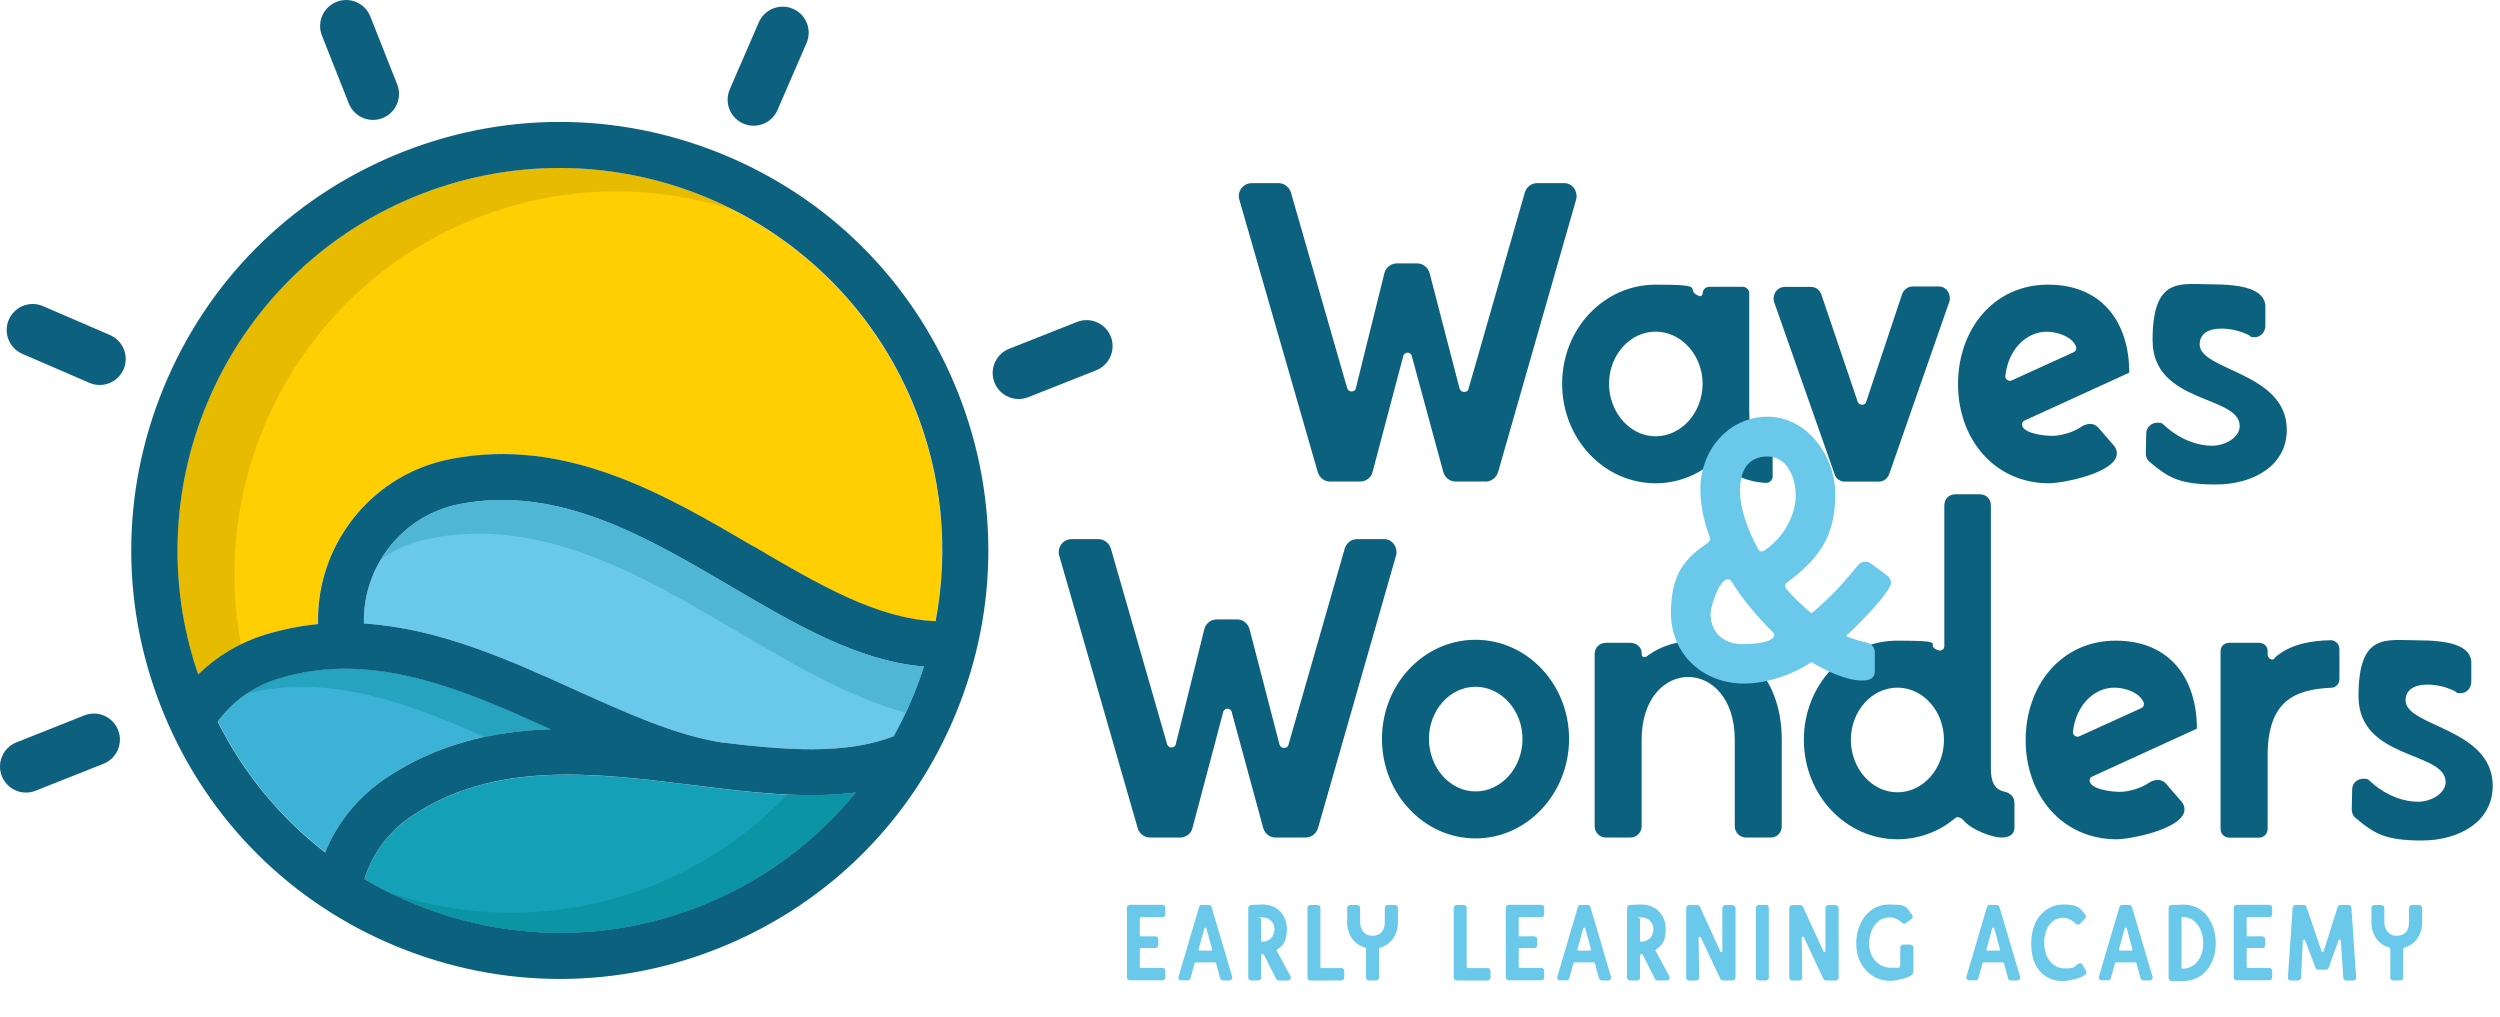 <svg xmlns="http://www.w3.org/2000/svg" id="Layer_2" viewBox="0 0 2883.4 1172.6"><defs><style>      .st0 {        fill: #e8bb03;      }      .st1 {        fill: #14a0b6;      }      .st2 {        fill: none;        stroke: #0d617f;        stroke-linecap: round;        stroke-miterlimit: 10;        stroke-width: 60px;      }      .st3 {        isolation: isolate;      }      .st4 {        fill: #0c617f;      }      .st5 {        fill: #6ac8eb;      }      .st6 {        fill: #ffce03;      }      .st7 {        fill: #25a3bf;      }      .st8 {        fill: #0b94a3;      }      .st9 {        fill: #50b6d6;      }      .st10 {        fill: #3cb2d6;      }    </style></defs><g id="Layer_1-2"><g><g><path class="st6" d="M475.4,228c-215.4,90.1-321.8,332.3-247,550,21.4-21,47.7-36.8,76.9-45.8,20.7-6.4,41.2-10.3,61.4-12.3-1-39.6,10.3-78.4,33.1-111.7,28.3-41.3,71-69.3,120.2-78.8,133.3-25.8,248.1,41.7,349.4,101.2,72.9,42.8,142.1,83.5,209.4,86,15.6-82,8.2-169.2-26.4-251.8-93.8-224.4-352.7-330.5-577-236.7h0Z"></path><path class="st0" d="M541.2,254.9c-195.1,81.6-300.9,288.1-263.3,488.1-18.3,9-34.9,20.8-49.4,34.9-74.9-217.7,31.6-459.9,247-550,124-51.8,258.4-42.6,369.8,13.9-96.3-30.8-203.7-28.9-304.1,13.1h0Z"></path><path class="st10" d="M375.1,983.1c13.9-34.2,37.4-63.5,68.7-84.8,59.9-40.8,125.4-55.1,191.2-57.4-101.2-45.8-205.8-91.5-314-58.2-28.1,8.7-52.5,26-69.7,49.5,30.3,60.6,73.1,111.5,123.9,150.8h0Z"></path><path class="st7" d="M285.3,799.7c10.9-7.3,22.9-13,35.6-17,108.3-33.4,212.8,12.4,314,58.2-25.6.9-51.1,3.6-76.3,9-88.5-39.3-179.6-73.3-273.4-50.2h0Z"></path><path class="st5" d="M1065.6,768.8c-76-6.3-147.7-48.4-223-92.6-97.8-57.4-198.8-116.8-312.5-94.8-66.1,12.8-112.2,72.3-110.4,137.7,86.8,5.5,168.5,42.5,243.3,76.4,59.5,27,115.8,52.4,169.1,60.8,73.8,8.9,143,14.4,198.8-7.2,14.2-25.6,25.8-52.5,34.7-80.3h0Z"></path><path class="st1" d="M815.8,1041.8c69-28.9,126.8-73.3,171.1-127.6-58.7,7.6-122.4-.4-188.7-8.7-112.5-14-228.8-28.6-324.5,36.6-25.7,17.5-44.2,42.6-53.3,71.8,116,68.7,261.8,83.8,395.4,27.9h0Z"></path><path class="st8" d="M759.5,1018.6c57.9-24.2,107.8-59.4,148.5-102.2,27.1,1.3,53.4.9,78.8-2.3-44.3,54.3-102.1,98.8-171.1,127.6-122.3,51.1-254.8,42.8-365.3-11.6,97.6,32.4,206.8,31.2,309-11.5h0Z"></path><path class="st4" d="M189.9,825.5c50.9,121.7,146.2,216.4,268.3,266.4s256.4,49.6,378.1-1.3c121.7-50.9,216.4-146.2,266.4-268.3,50.1-122.1,49.6-256.3-1.3-378.1-50.9-121.7-146.2-216.4-268.3-266.4s-256.3-49.6-378.1,1.3c-121.7,50.9-216.4,146.2-266.4,268.3-50.1,122.1-49.6,256.4,1.3,378.1h0ZM869.5,630.5c-101.3-59.5-216.1-127-349.3-101.2-49.2,9.5-91.9,37.5-120.2,78.8-22.8,33.3-34.2,72.1-33.1,111.7-20.2,2-40.7,5.9-61.4,12.3-29.2,9-55.5,24.8-76.9,45.8-74.9-217.7,31.6-459.9,247-550,224.4-93.8,483.2,12.4,577.1,236.7,34.5,82.6,41.9,169.8,26.4,251.8-67.2-2.5-136.5-43.1-209.4-86h0ZM1030.9,849.1c-55.8,21.7-125,16.1-198.8,7.2-53.3-8.4-109.5-33.9-169.1-60.8-74.8-33.9-156.5-70.9-243.3-76.4-1.8-65.4,44.4-124.9,110.4-137.7,113.6-22,214.7,37.4,312.5,94.8,75.3,44.2,147,86.3,222.9,92.6-8.9,27.8-20.5,54.7-34.7,80.3h0ZM420.4,1013.8c9.1-29.2,27.6-54.3,53.3-71.8,95.6-65.2,212-50.6,324.5-36.6,66.3,8.3,130,16.2,188.7,8.7-44.3,54.3-102.1,98.8-171.1,127.6-133.6,55.9-279.5,40.8-395.4-27.9h0ZM251.2,832.3c17.2-23.5,41.6-40.9,69.7-49.5,108.3-33.4,212.8,12.4,314,58.2-65.8,2.3-131.3,16.6-191.2,57.4-31.2,21.3-54.8,50.6-68.7,84.8-50.8-39.3-93.6-90.2-123.9-150.8h0Z"></path><path class="st9" d="M1044.7,822.1c-65.4-18-129.1-55.4-195.3-94.3-110.3-64.8-224.4-131.9-352.7-107-21,4.1-40.2,12.3-56.9,23.7,19.4-31.7,51.4-55.6,90.4-63.1,113.6-22,214.7,37.4,312.5,94.8,75.3,44.2,147,86.3,222.9,92.6-5.8,18.2-12.8,36-20.9,53.3h0Z"></path></g><g class="st3"><g class="st3"><path class="st4" d="M1803.6,211.1c8.4,0,14.8,6.4,14.8,15.8,0,0,0,1.5-.5,3l-90.1,314.7c-2,6.4-7.9,10.8-14.3,10.8h-34.5c-6.9,0-12.3-4.4-14.3-10.8l-36.4-134c-.5-2.5-3-3.9-4.9-3.9s-4.4,1.5-4.9,3.9l-35.5,134c-1.5,6.4-7.9,10.8-14.3,10.8h-34.5c-6.9,0-12.3-4.4-14.3-10.8l-90.6-314.7c-.5-1.5-.5-2.5-.5-3.9,0-7.9,6.4-14.8,14.8-14.8h31c6.4,0,12.3,4.4,14.3,10.8l65,226.1c1,2.5,3,3.4,4.9,3.4s4.4-1,4.9-3.4l33-133c1.5-6.4,7.4-11.3,14.3-11.3h23.6c6.4,0,12.3,4.4,14.3,11.3l34.5,133c1,3,3,3.9,5.4,3.9s4.4-1,4.9-3.4l65-226.6c2-6.4,7.4-10.8,14.3-10.8h30.5Z"></path></g><g class="st3"><path class="st4" d="M2044.5,510.6v38.9c0,4.4-3.9,7.9-8.4,7.4-24.1-1.5-43.3-11.3-56.1-27.6-18.7,17.2-43.3,28.1-70.4,28.1-59.6,0-107.9-51.2-107.9-114.8s48.3-114.3,107.9-114.3,34.5,4.4,47.3,11.8c3,1.5,3.4,1.5,3.9,1.5,1.5,0,3-1.5,3-3.4,0-3.9,3.4-7.4,7.4-7.4h38.9c3.9,0,7.4,3.4,7.4,7.4v138.4c0,16.7,5.9,24.6,16.7,25.6,7.4,1,10.3,4.4,10.3,8.4ZM1963.7,442.6c0-33-24.6-60.1-54.2-60.1s-53.7,27.1-53.7,60.1,24.1,60.6,53.7,60.6,54.2-27.1,54.2-60.6Z"></path></g><g class="st3"><path class="st4" d="M2248.9,344.6s0,1.5-.5,3l-69.4,199c-2,5.4-6.4,8.9-12.3,8.9h-38.9c-5.4,0-10.3-3.4-11.8-8.4l-69.9-199c-.5-1.5-.5-2.5-.5-3.9,0-6.9,5.4-13.3,12.8-13.3h30c5.9,0,10.3,3.4,12.3,8.9l41.9,123.6c1,2.5,3,3.4,4.9,3.4s4.4-1,4.9-3.4l41.4-124.1c2-5.4,6.9-8.9,12.3-8.9h30c7.4,0,12.8,5.9,12.8,14.3Z"></path></g><g class="st3"><path class="st4" d="M2438.5,514.5c2,2.5,3,5.4,3,8.4,0,22.2-62.1,34.5-78.3,34.5-63,0-104.9-51.2-104.9-114.3s40.9-114.8,103.9-114.8,93.6,44.3,93.6,101.5l-120.7,55.2c-2,1-3,2.5-3,4.4,0,10.3,25.1,13.3,35,13.3s24.6-4.4,32.5-9.9c4.4-3,7.9-3.9,11.3-3.9s6.4,1.5,8.9,3.9l18.7,21.7ZM2318.3,439.2c.5,0,1.5,0,2-.5l71.4-32.5c2-1,3-2.5,3-4.4s-.5-3-1.5-4.4c-4.9-9.4-20.7-14.8-32.5-14.8-23.1,0-44.3,19.7-47.8,50.7-.5,3.4,2.5,5.9,5.4,5.9Z"></path><path class="st4" d="M2637.5,495.8c0,41.4-38.9,63-81.8,63s-55.2-8.4-75.9-25.6c-3.4-2.5-4.9-6.4-4.9-10.3l.5-23.1c0-7.4,6.4-12.3,12.8-12.3s5.4,1,11.3,5.9c16.7,14.3,36,20.7,51.7,20.7s32-9.9,32-22.7c0-36-100.5-25.1-100.5-99s32-64.5,67.5-64.5,60.6,5.4,62.6,24.1v23.6c0,7.9-5.9,13.3-12.3,13.3s-3.9-1-6.9-2.5c-11.3-5.4-22.2-7.4-31.5-7.4-14.3,0-25.1,5.4-25.1,18.2,0,30.5,100.5,32,100.5,98.5Z"></path></g></g><g class="st3"><g class="st3"><path class="st4" d="M1595.9,621.7c8.4,0,14.8,6.4,14.8,15.8,0,0,0,1.5-.5,3l-90.1,314.7c-2,6.4-7.9,10.8-14.3,10.8h-34.5c-6.9,0-12.3-4.4-14.3-10.8l-36.4-134c-.5-2.5-3-3.9-4.9-3.9s-4.4,1.5-4.9,3.9l-35.5,134c-1.5,6.4-7.9,10.8-14.3,10.8h-34.5c-6.9,0-12.3-4.4-14.3-10.8l-90.6-314.7c-.5-1.5-.5-2.5-.5-3.9,0-7.9,6.4-14.8,14.8-14.8h31c6.4,0,12.3,4.4,14.3,10.8l65,226.1c1,2.5,3,3.4,4.9,3.4s4.4-1,4.9-3.4l33-133c1.5-6.4,7.4-11.3,14.3-11.3h23.6c6.4,0,12.3,4.4,14.3,11.3l34.5,133c1,3,3,3.9,5.4,3.9s4.4-1,4.9-3.4l65-226.6c2-6.4,7.4-10.8,14.3-10.8h30.5Z"></path></g><g class="st3"><path class="st4" d="M1809.7,852.2c0,63-48.3,114.8-107.9,114.8s-107.9-51.7-107.9-114.8,48.3-114.3,107.9-114.3,107.9,51.2,107.9,114.3ZM1756,852.2c0-33-24.6-60.1-54.2-60.1s-53.7,27.1-53.7,60.1,24.1,60.6,53.7,60.6,54.2-27.1,54.2-60.6Z"></path><path class="st4" d="M1956,738.9c49.7,0,99,37.9,99,114.3v100c0,6.9-5.4,12.8-12.8,12.8h-28.1c-7.4,0-13.3-5.9-13.3-12.8v-100c0-48.3-27.1-72.4-53.7-72.4s-53.7,24.1-53.7,72.4v100c0,6.9-5.9,12.8-12.8,12.8h-28.6c-6.9,0-12.8-5.9-12.8-12.8v-199c0-7.4,5.9-12.8,12.8-12.8h28.6c6.9,0,12.8,5.4,12.8,11.3s2,4.9,3.9,4.9,1,0,3.9-2c14.8-10.8,35-16.7,54.7-16.7Z"></path></g><g class="st3"><path class="st4" d="M2323.4,925.6v28.6c0,7.9-5.4,11.8-15.3,11.8s-33-8.4-42.4-18.7c-3.4-3.9-5.9-4.9-8.9-4.9,0,0-.5,0-3.4,2.5-16.7,13.8-39.9,23.1-65,23.1-59.6,0-107.9-51.2-107.9-114.8s48.3-114.3,107.9-114.3,32.5,3.9,44.3,9.9c3,1.5,3.4,1.5,4.4,1.5,3,0,5.4-2,5.4-4.9v-162.5c0-7.4,5.4-12.8,12.8-12.8h28.1c7.4,0,12.8,5.4,12.8,12.8v304.4c0,15.3,4.9,23.1,14.8,25.6,7.9,1.5,12.3,6.4,12.3,12.8ZM2242.1,853.2c0-33-24.1-60.1-53.7-60.1s-53.7,27.1-53.7,60.1,24.1,60.6,53.7,60.6,53.7-27.1,53.7-60.6Z"></path></g><g class="st3"><path class="st4" d="M2516.5,925.1c2,2.5,3,5.4,3,8.4,0,22.2-62.1,34.5-78.3,34.5-63,0-104.9-51.2-104.9-114.3s40.9-114.8,103.9-114.8,93.6,44.3,93.6,101.5l-120.7,55.2c-2,1-3,2.5-3,4.4,0,10.3,25.1,13.3,35,13.3s24.6-4.4,32.5-9.9c4.4-3,7.9-3.9,11.3-3.9s6.4,1.5,8.9,3.9l18.7,21.7ZM2396.3,849.7c.5,0,1.5,0,2-.5l71.4-32.5c2-1,3-2.5,3-4.4s-.5-3-1.5-4.4c-4.9-9.4-20.7-14.8-32.5-14.8-23.1,0-44.3,19.7-47.8,50.7-.5,3.4,2.5,5.9,5.4,5.9Z"></path><path class="st4" d="M2698.2,748.3v35c0,4.9-3.9,9.9-9.4,9.9-41.4,2-73.4,14.3-73.4,78.3v84.7c0,5.4-4.4,9.9-9.9,9.9h-34.5c-5.4,0-9.9-4.4-9.9-9.9v-205.4c0-5.4,4.4-9.4,9.9-9.4h34.5c5.4,0,9.9,3.9,9.9,9.4v4.4c0,3,3,5.4,5.4,5.4s2-1,3.4-2.5c16.3-14.3,38.9-19.2,64-19.7,5.4,0,9.9,4.4,9.9,9.9Z"></path><path class="st4" d="M2875,906.4c0,41.4-38.9,63-81.8,63s-55.2-8.4-75.9-25.6c-3.4-2.5-4.9-6.4-4.9-10.3l.5-23.1c0-7.4,6.4-12.3,12.8-12.3s5.4,1,11.3,5.9c16.7,14.3,36,20.7,51.7,20.7s32-9.9,32-22.7c0-36-100.5-25.1-100.5-99s32-64.5,67.5-64.5,60.6,5.4,62.6,24.1v23.6c0,7.9-5.9,13.3-12.3,13.3s-3.9-1-6.9-2.5c-11.3-5.4-22.2-7.4-31.5-7.4-14.3,0-25.1,5.4-25.1,18.2,0,30.5,100.5,32,100.5,98.5Z"></path></g></g><g class="st3"><g class="st3"><path class="st5" d="M1314.6,1059.5v19.2c0,.6.6,1.2,1.4,1.2h16.7c1.7,0,3.2,1.5,3.2,3.2v7.2c0,1.7-1.5,3.2-3.2,3.2h-16.7c-.7,0-1.4.6-1.4,1.2v20.3c0,.7.6,1.4,1.4,1.4h24.8c1.9,0,3.2,1.5,3.2,3.2v7.8c0,1.7-1.4,3.2-3.2,3.2h-37.9c-1.7,0-3.2-1.5-3.2-3.2v-80.6c0-1.7,1.5-3.2,3.2-3.2h37.9c1.9,0,3.2,1.5,3.2,3.2v7.8c0,1.9-1.4,3.2-3.2,3.2h-24.8c-.7,0-1.4.6-1.4,1.4Z"></path><path class="st5" d="M1421.3,1127.6c0,1.7-1.5,3.2-3.4,3.2h-7.5c-1.4-.1-2.7-1.1-3.1-2.5l-4.7-17.3c-.2-.6-.7-1-1.2-1h-22.4c-.5,0-1.1.4-1.2,1l-4.7,17.3c-.4,1.4-1.7,2.4-3.1,2.4h-7.5c-1.9.1-3.4-1.4-3.4-3.4,0,0,0-.4.1-.6l23.8-80.6c.4-1.4,1.6-2.4,3.1-2.4h8.2c1.5,0,2.7,1,3.1,2.4l23.8,80.6c.1.2.1.6.1.9ZM1398,1094.8l-6.6-23.9c-.1-.6-.7-1-1.2-1s-1,.4-1.2,1l-6.6,23.9c0,.9.2,1.6,1.2,1.6h13.2c1.1,0,1.2-.7,1.2-1.6Z"></path><path class="st5" d="M1488.7,1127.6c0,1.7-1.4,3.2-3.2,3.2h-10.7c-1.2,0-2.4-.7-2.9-1.7l-14.1-28c-.1-.4-.6-.6-1.1-.6h-.9c-.6,0-1.2.5-1.2,1.1v26c0,1.7-1.4,3.2-3.2,3.2h-8.5c-1.7,0-3.2-1.5-3.2-3.2v-80.6c0-1.7,1.5-3.2,3.2-3.2,0,0,7.5-.6,13.1-.6,18.9,0,28.2,14,28.2,28.2s-3.9,18.7-11.3,23.9c-.5.4-.6.5-.6.6s0,.2.1.4l16.1,29.8c.2.5.4,1.1.4,1.6ZM1470,1072.1c0-7-4.6-14-14.1-14s-1.4.6-1.4,1.4v25.4c0,.6.6,1.2,1.2,1.2h.1c9.3,0,14.1-7.1,14.1-14.1Z"></path></g><g class="st3"><path class="st5" d="M1550.4,1119.8v7.8c0,1.7-1.5,3.2-3.2,3.2h-36c-1.7,0-3.2-1.5-3.2-3.2v-80.6c0-1.7,1.5-3.2,3.2-3.2h8.5c1.9,0,3.2,1.5,3.2,3.2v68.1c0,.7.6,1.4,1.4,1.4h22.9c1.7,0,3.2,1.5,3.2,3.2Z"></path></g><g class="st3"><path class="st5" d="M1609.1,1043.8c1.7,0,3.2,1.5,3.2,3.2v16.7c0,16.2-9.6,26.2-20.8,29.4-.6.1-1,.6-1,1.2v33.3c0,1.7-1.5,3.2-3.2,3.2h-8.5c-1.9,0-3.2-1.5-3.2-3.2v-33.4c0-.5-.4-1-1-1.2-11.3-3.2-20.8-13.2-20.8-29.3v-16.7c0-1.7,1.5-3.2,3.2-3.2h8.5c1.9,0,3.2,1.5,3.2,3.2v16.7c0,7.7,4.5,15.6,14.3,15.6s14.2-6.6,14.2-15.6v-16.7c0-1.7,1.5-3.2,3.4-3.2h8.5Z"></path><path class="st5" d="M1719.1,1119.8v7.8c0,1.7-1.5,3.2-3.2,3.2h-36c-1.7,0-3.2-1.5-3.2-3.2v-80.6c0-1.7,1.5-3.2,3.2-3.2h8.5c1.9,0,3.2,1.5,3.2,3.2v68.1c0,.7.6,1.4,1.4,1.4h22.9c1.7,0,3.2,1.5,3.2,3.2Z"></path><path class="st5" d="M1751.6,1059.5v19.2c0,.6.6,1.2,1.4,1.2h16.7c1.7,0,3.2,1.5,3.2,3.2v7.2c0,1.7-1.5,3.2-3.2,3.2h-16.7c-.7,0-1.4.6-1.4,1.2v20.3c0,.7.6,1.4,1.4,1.4h24.8c1.9,0,3.2,1.5,3.2,3.2v7.8c0,1.7-1.4,3.2-3.2,3.2h-37.9c-1.7,0-3.2-1.5-3.2-3.2v-80.6c0-1.7,1.5-3.2,3.2-3.2h37.9c1.9,0,3.2,1.5,3.2,3.2v7.8c0,1.9-1.4,3.2-3.2,3.2h-24.8c-.7,0-1.4.6-1.4,1.4Z"></path><path class="st5" d="M1858.2,1127.6c0,1.7-1.5,3.2-3.4,3.2h-7.5c-1.4-.1-2.7-1.1-3.1-2.5l-4.7-17.3c-.2-.6-.7-1-1.2-1h-22.4c-.5,0-1.1.4-1.2,1l-4.7,17.3c-.4,1.4-1.7,2.4-3.1,2.4h-7.5c-1.9.1-3.4-1.4-3.4-3.4,0,0,0-.4.1-.6l23.8-80.6c.4-1.4,1.6-2.4,3.1-2.4h8.2c1.5,0,2.7,1,3.1,2.4l23.8,80.6c.1.2.1.6.1.9ZM1835,1094.8l-6.6-23.9c-.1-.6-.7-1-1.2-1s-1,.4-1.2,1l-6.6,23.9c0,.9.2,1.6,1.2,1.6h13.2c1.1,0,1.2-.7,1.2-1.6Z"></path><path class="st5" d="M1925.6,1127.6c0,1.7-1.4,3.2-3.2,3.2h-10.7c-1.2,0-2.4-.7-2.9-1.7l-14.1-28c-.1-.4-.6-.6-1.1-.6h-.9c-.6,0-1.2.5-1.2,1.1v26c0,1.7-1.4,3.2-3.2,3.2h-8.5c-1.7,0-3.2-1.5-3.2-3.2v-80.6c0-1.7,1.5-3.2,3.2-3.2,0,0,7.5-.6,13.1-.6,18.9,0,28.2,14,28.2,28.2s-3.9,18.7-11.3,23.9c-.5.4-.6.5-.6.6s0,.2.1.4l16.1,29.8c.2.5.4,1.1.4,1.6ZM1907,1072.1c0-7-4.6-14-14.1-14s-1.4.6-1.4,1.4v25.4c0,.6.6,1.2,1.2,1.2h.1c9.3,0,14.1-7.1,14.1-14.1Z"></path><path class="st5" d="M2001.7,1047v80.6c0,1.7-1.5,3.2-3.4,3.2h-11.2c-1.4,0-2.4-.7-3-2l-22.5-47.8c-.2-.5-.6-.7-1.1-.7s-1.4.5-1.4,1.4l.6,46c0,1.7-1.4,3.2-3.2,3.2h-8.5c-1.7,0-3.2-1.5-3.2-3.2v-80.6c0-1.7,1.5-3.2,3.2-3.2h9.7c1.2,0,2.4.7,2.9,1.9l23.5,51.4c.2.6.7.9,1.2.9s1.2-.6,1.2-1.4v-49.6c0-1.7,1.5-3.2,3.2-3.2h8.5c1.9,0,3.4,1.5,3.4,3.2Z"></path><path class="st5" d="M2040.1,1047v80.6c0,1.7-1.4,3.2-3.2,3.2h-8.3c-1.9,0-3.4-1.5-3.4-3.4v-80.3c0-1.9,1.5-3.4,3.4-3.4h8.3c1.9,0,3.2,1.5,3.2,3.2Z"></path><path class="st5" d="M2120.6,1047v80.6c0,1.7-1.5,3.2-3.4,3.2h-11.2c-1.4,0-2.4-.7-3-2l-22.5-47.8c-.2-.5-.6-.7-1.1-.7s-1.4.5-1.4,1.4l.6,46c0,1.7-1.4,3.2-3.2,3.2h-8.5c-1.7,0-3.2-1.5-3.2-3.2v-80.6c0-1.7,1.5-3.2,3.2-3.2h9.7c1.2,0,2.4.7,2.9,1.9l23.5,51.4c.2.6.7.9,1.2.9s1.2-.6,1.2-1.4v-49.6c0-1.7,1.5-3.2,3.2-3.2h8.5c1.9,0,3.4,1.5,3.4,3.2Z"></path><path class="st5" d="M2203.6,1089.5c1.7,0,3.2,1.5,3.2,3.2v28.5c0,6.6-22.3,10.1-26.5,10.1-23.2,0-39.4-18.8-39.4-43.1s14.7-45,38-45,19.6,4.2,26.4,11.8c.5.6.7,1.4.7,2.1s-.4,2-1.2,2.6l-6.9,5.1c-.6.4-1.4.6-2,.6s-1.6-.4-3-1.7c-3.5-3.6-8.2-5.6-13.7-5.6-15.3,0-23.4,15.3-23.4,30.3s9.6,27.8,25.7,27.8,6.6-.5,9.5-1.5c.5-.2.7-.7.7-1.2v-20.8c0-1.7,1.5-3.2,3.4-3.2h8.5Z"></path></g><g class="st3"><path class="st5" d="M2330,1127.6c0,1.7-1.5,3.2-3.4,3.2h-7.5c-1.4-.1-2.7-1.1-3.1-2.5l-4.7-17.3c-.2-.6-.7-1-1.2-1h-22.4c-.5,0-1.1.4-1.2,1l-4.7,17.3c-.4,1.4-1.7,2.4-3.1,2.4h-7.5c-1.9.1-3.4-1.4-3.4-3.4,0,0,0-.4.1-.6l23.8-80.6c.4-1.4,1.6-2.4,3.1-2.4h8.2c1.5,0,2.7,1,3.1,2.4l23.8,80.6c.1.2.1.6.1.9ZM2306.7,1094.8l-6.6-23.9c-.1-.6-.7-1-1.2-1s-1,.4-1.2,1l-6.6,23.9c0,.9.2,1.6,1.2,1.6h13.2c1.1,0,1.2-.7,1.2-1.6Z"></path></g><g class="st3"><path class="st5" d="M2406.5,1121.4c0,6.4-22.3,10.1-27.2,10.1-19.1,0-36.6-12.5-36.6-43.1s18.7-45.2,36.6-45.2,19.7,4.2,25.9,11.8c.5.6.7,1.4.7,2.1s-.2,1.6-.9,2.2l-6.1,6.2c-.6.6-1.4.9-2.2.9s-1.7-.2-2.4-.9c-4.6-4.7-10.1-6.9-15.2-6.9-11.2,0-21.4,10.3-21.4,28.7s10.6,29.6,23.5,29.6,10.6-1.7,14.7-4.5c1.7-1.2,2.5-1.4,3.1-1.4,1.1,0,2.1.5,2.7,1.5l4.2,7c.4.5.4,1.1.4,1.7Z"></path><path class="st5" d="M2482.8,1127.6c0,1.7-1.5,3.2-3.4,3.2h-7.5c-1.4-.1-2.7-1.1-3.1-2.5l-4.7-17.3c-.2-.6-.7-1-1.2-1h-22.4c-.5,0-1.1.4-1.2,1l-4.7,17.3c-.4,1.4-1.7,2.4-3.1,2.4h-7.5c-1.9.1-3.4-1.4-3.4-3.4,0,0,0-.4.1-.6l23.8-80.6c.4-1.4,1.6-2.4,3.1-2.4h8.2c1.5,0,2.7,1,3.1,2.4l23.8,80.6c.1.2.1.6.1.9ZM2459.5,1094.8l-6.6-23.9c-.1-.6-.7-1-1.2-1s-1,.4-1.2,1l-6.6,23.9c0,.9.2,1.6,1.2,1.6h13.2c1.1,0,1.2-.7,1.2-1.6Z"></path><path class="st5" d="M2555.6,1087.7c0,21.9-12.5,43.8-38.2,43.8s-13-.6-13.6-.6c-1.1,0-2.6-1.5-2.6-3.2v-80.6c0-1.7,1.5-3.2,2.6-3.2s9.1-.6,14.7-.6c24.4,0,37.1,22.3,37.1,44.5ZM2541.1,1087.9c0-15.1-8.2-30.4-23.9-30.4h-.1c-.5,0-1,.4-1,1v57.7c0,.6.5,1,1,1,16.2,0,24-14.6,24-29.3Z"></path><path class="st5" d="M2591.2,1059.5v19.2c0,.6.6,1.2,1.4,1.2h16.7c1.7,0,3.2,1.5,3.2,3.2v7.2c0,1.7-1.5,3.2-3.2,3.2h-16.7c-.7,0-1.4.6-1.4,1.2v20.3c0,.7.6,1.4,1.4,1.4h24.8c1.9,0,3.2,1.5,3.2,3.2v7.8c0,1.7-1.4,3.2-3.2,3.2h-37.9c-1.7,0-3.2-1.5-3.2-3.2v-80.6c0-1.7,1.5-3.2,3.2-3.2h37.9c1.9,0,3.2,1.5,3.2,3.2v7.8c0,1.9-1.4,3.2-3.2,3.2h-24.8c-.7,0-1.4.6-1.4,1.4Z"></path><path class="st5" d="M2717.6,1127.4c.1,1.9-1.4,3.5-3.2,3.5h-8.5c-1.7,0-3.1-1.4-3.2-3l-2.9-43c-.1-.7-.7-1.1-1.4-1.1s-1,.2-1.2.7l-11.5,31.8c-.5,1.2-1.7,2.1-3.1,2.1h-8.8c-1.4,0-2.6-.9-3.1-2.1l-12.1-31.8c-.2-.5-.7-.7-1.2-.7s-1.2.4-1.4,1.1l-2.1,43c-.1,1.6-1.6,3-3.4,3h-8.5c-1.9,0-3.4-1.6-3.2-3.5l5.5-80.6c.1-1.6,1.5-3,3.2-3h9.6c1.4,0,2.6.9,3.1,2.2l17.4,51.2c.2.5.7.9,1.2.9s1.1-.4,1.2-.9l16.2-51.2c.4-1.4,1.6-2.2,3.1-2.2h9.5c1.7,0,3.1,1.4,3.2,3l5.5,80.6Z"></path><path class="st5" d="M2790.4,1043.8c1.7,0,3.2,1.5,3.2,3.2v16.7c0,16.2-9.6,26.2-20.8,29.4-.6.1-1,.6-1,1.2v33.3c0,1.7-1.5,3.2-3.2,3.2h-8.5c-1.9,0-3.2-1.5-3.2-3.2v-33.4c0-.5-.4-1-1-1.2-11.3-3.2-20.8-13.2-20.8-29.3v-16.7c0-1.7,1.5-3.2,3.2-3.2h8.5c1.9,0,3.2,1.5,3.2,3.2v16.7c0,7.7,4.5,15.6,14.3,15.6s14.2-6.6,14.2-15.6v-16.7c0-1.7,1.5-3.2,3.4-3.2h8.5Z"></path></g></g><g class="st3"><g class="st3"><path class="st5" d="M2129.3,733.7c8.3,3.5,16.1,5.7,20,6.5,8.7,1.3,13,6.1,13,11.7v22.6c0,7.4-5.2,10.4-14.8,10.4-18.3,0-42.6-11.7-58.2-21.3-22.2,14.8-51.7,24.8-77.8,24.8-47.8,0-84.3-34.3-84.3-81.3s17.8-63.9,41.7-80.4c2.6-2.2,3.5-3,3.5-4.8s0-1.3-1.7-6.1c-5.7-15.2-9.6-34.8-9.6-50.9,0-47.4,33.9-84.3,77.8-84.3s77.8,43.5,77.8,89.5-16.1,72.6-56.1,102.1c-1.3.9-1.7,2.2-1.7,3.5s.4,2.6,1.7,3.9c9.1,10.4,19.1,20,28.7,27.8,19.1-15.6,37.4-35.2,53-54.8,2.2-3,5.6-4.8,9.1-4.8s4.8.9,7,2.6l18.3,13.5c3,2.2,4.3,5.6,4.3,7.8,0,11.7-42.6,53.5-51.7,61.7ZM2046.3,732c0-1.3-.9-2.2-1.7-3-17.8-17.8-34.3-36.9-47.8-58.7-.9-1.3-2.2-2.2-3.9-2.2-10,0-20,31.3-20,39.6,0,24.3,17.8,35.2,36.1,35.2s37.4-2.6,37.4-10.9ZM2006.8,566.4c0,17.8,7.4,42.6,21.3,67.4.9,1.3,2.2,2.2,3.9,2.2s2.2-.4,6.5-3.5c22.6-17.4,32.6-41.7,32.6-61.7s-10-44.3-32.6-44.3-31.7,16.5-31.7,40Z"></path></g></g><g><line class="st2" x1="1174.9" y1="430.2" x2="1253.2" y2="399.2"></line><line class="st2" x1="30" y1="884.1" x2="108.3" y2="853"></line><line class="st2" x1="430.2" y1="108.3" x2="399.2" y2="30"></line><line class="st2" x1="115" y1="414" x2="37.7" y2="380.6"></line><line class="st2" x1="869.2" y1="115" x2="902.7" y2="37.7"></line></g></g></g></svg>